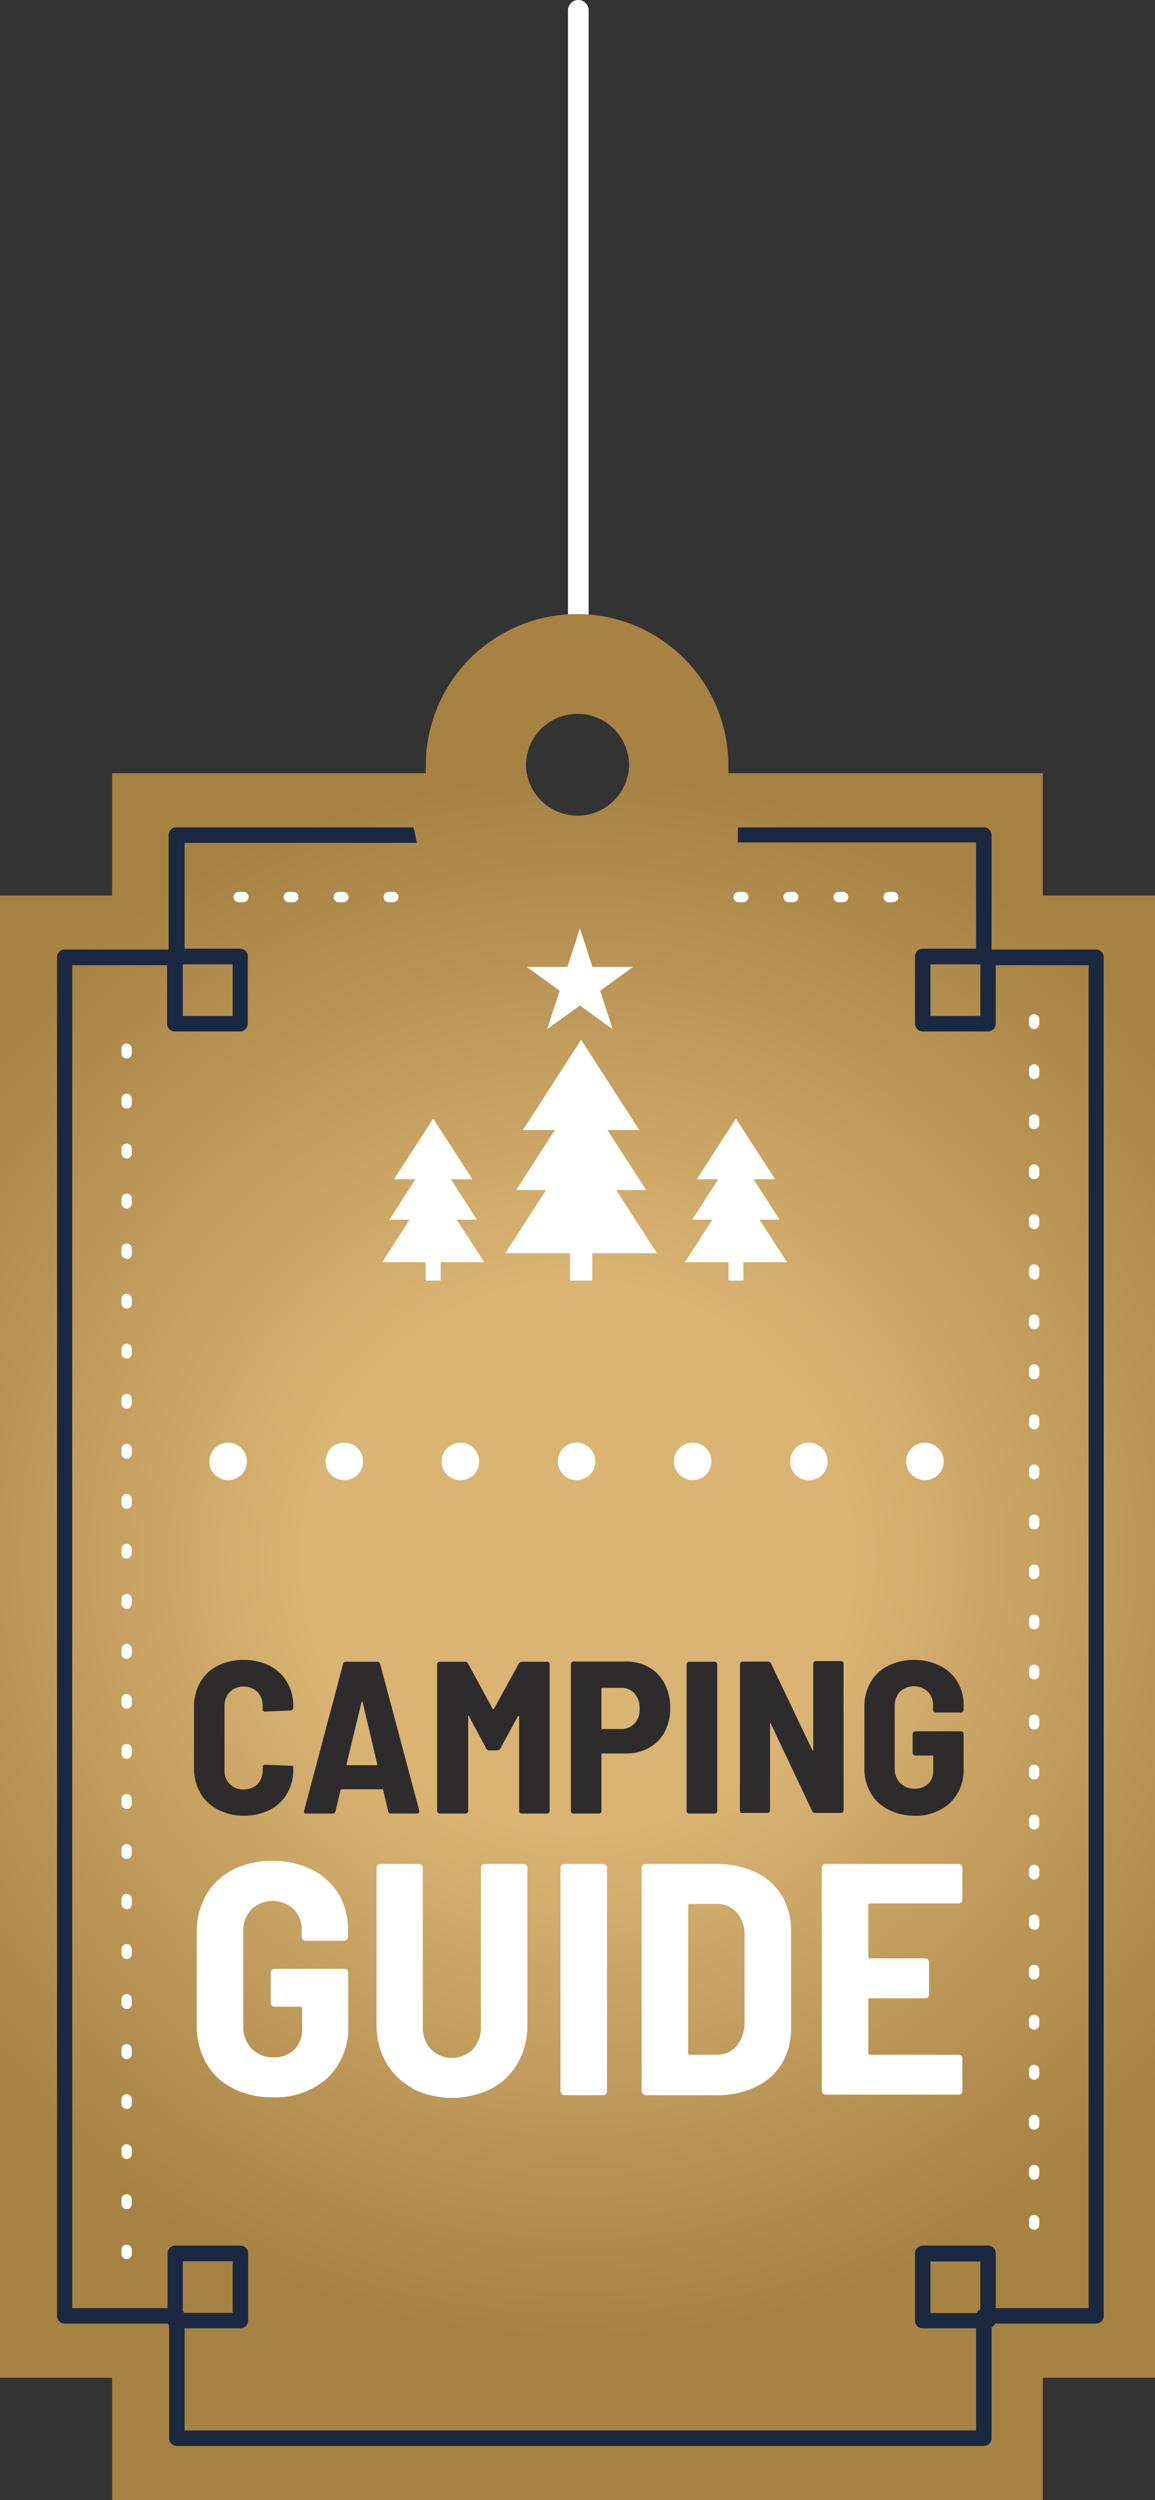 <svg id="outlined" xmlns="http://www.w3.org/2000/svg" xmlns:xlink="http://www.w3.org/1999/xlink" viewBox="0 0 112 242.25"><rect x="0" y="0" width="112" height="242.25" fill="#333333" stroke="none"/><defs><style>.cls-1{fill:none;stroke:#fff;stroke-linecap:round;stroke-linejoin:round;stroke-width:2px;}.cls-2{fill:url(#radial-gradient);}.cls-3{fill:#fff;}.cls-4{fill:#1b2841;}.cls-5{fill:#2d2b2c;}</style><radialGradient id="radial-gradient" cx="56" cy="150.88" r="75.78" gradientUnits="userSpaceOnUse"><stop offset="0.01" stop-color="#d9b473"/><stop offset="0.35" stop-color="#d9b473"/><stop offset="1" stop-color="#a68243"/></radialGradient></defs><title>u4070-2019-mega-christmas-buyers&amp;apos;-guide-tags</title><line class="cls-1" x1="56.08" y1="62.42" x2="56.08" y2="1"/><path class="cls-2" d="M101.12,86.77V74.92H70.63c0-.25,0-.5,0-.75a14.67,14.67,0,0,0-29.34,0c0,.25,0,.5,0,.75H10.87V86.77H0V230.39H10.87v11.86h90.25V230.39H112V86.77ZM60.92,74.92a5,5,0,0,1-9.84,0,4.78,4.78,0,0,1-.08-.75,5,5,0,0,1,10,0A4.78,4.78,0,0,1,60.92,74.92Z"/><path class="cls-3" d="M12.28,218.89a.5.5,0,0,1-.5-.5V218a.5.5,0,0,1,1,0v.44A.5.5,0,0,1,12.28,218.89Zm0-4.84a.5.5,0,0,1-.5-.5v-.44a.5.5,0,0,1,1,0v.44A.5.5,0,0,1,12.28,214.05Zm0-4.85a.5.5,0,0,1-.5-.5v-.44a.5.5,0,0,1,1,0v.44A.5.5,0,0,1,12.28,209.2Zm0-4.85a.5.5,0,0,1-.5-.5v-.44a.5.5,0,0,1,1,0v.44A.5.5,0,0,1,12.28,204.35Zm0-4.84a.5.5,0,0,1-.5-.5v-.45a.5.5,0,0,1,1,0V199A.5.5,0,0,1,12.28,199.51Zm0-4.85a.5.5,0,0,1-.5-.5v-.44a.5.5,0,0,1,1,0v.44A.5.5,0,0,1,12.28,194.66Zm0-4.85a.5.5,0,0,1-.5-.5v-.44a.5.5,0,0,1,1,0v.44A.5.5,0,0,1,12.28,189.81Zm0-4.85a.5.5,0,0,1-.5-.5V184a.5.5,0,0,1,1,0v.44A.5.5,0,0,1,12.28,185Zm0-4.84a.5.5,0,0,1-.5-.5v-.44a.5.5,0,0,1,1,0v.44A.5.5,0,0,1,12.28,180.12Zm0-4.85a.5.5,0,0,1-.5-.5v-.44a.5.5,0,0,1,1,0v.44A.5.5,0,0,1,12.28,175.27Zm0-4.85a.5.5,0,0,1-.5-.5v-.44a.5.5,0,0,1,1,0v.44A.5.5,0,0,1,12.28,170.42Zm0-4.85a.5.5,0,0,1-.5-.5v-.44a.5.5,0,0,1,1,0v.44A.5.5,0,0,1,12.28,165.57Zm0-4.84a.5.5,0,0,1-.5-.5v-.44a.5.5,0,0,1,1,0v.44A.5.5,0,0,1,12.28,160.73Zm0-4.85a.5.5,0,0,1-.5-.5v-.44a.5.5,0,0,1,1,0v.44A.5.5,0,0,1,12.28,155.88Zm0-4.85a.5.5,0,0,1-.5-.5v-.44a.5.5,0,0,1,1,0v.44A.5.5,0,0,1,12.28,151Zm0-4.84a.5.5,0,0,1-.5-.5v-.45a.5.5,0,0,1,1,0v.45A.5.5,0,0,1,12.28,146.19Zm0-4.85a.5.5,0,0,1-.5-.5v-.44a.5.5,0,0,1,1,0v.44A.5.5,0,0,1,12.28,141.34Zm0-4.85a.5.5,0,0,1-.5-.5v-.44a.5.5,0,0,1,1,0V136A.5.5,0,0,1,12.28,136.49Zm0-4.85a.5.5,0,0,1-.5-.5v-.44a.5.5,0,0,1,1,0v.44A.5.5,0,0,1,12.28,131.64Zm0-4.84a.5.5,0,0,1-.5-.5v-.44a.5.5,0,1,1,1,0v.44A.5.5,0,0,1,12.28,126.8Zm0-4.85a.5.5,0,0,1-.5-.5V121a.5.5,0,1,1,1,0v.44A.5.5,0,0,1,12.28,122Zm0-4.85a.5.5,0,0,1-.5-.5v-.44a.5.5,0,0,1,1,0v.44A.5.5,0,0,1,12.28,117.1Zm0-4.85a.5.5,0,0,1-.5-.5v-.44a.5.5,0,0,1,1,0v.44A.5.5,0,0,1,12.28,112.25Zm0-4.84a.5.5,0,0,1-.5-.5v-.44a.5.5,0,0,1,1,0v.44A.5.5,0,0,1,12.28,107.41Zm0-4.85a.5.5,0,0,1-.5-.5v-.44a.5.5,0,0,1,1,0v.44A.5.5,0,0,1,12.28,102.56Z"/><path class="cls-3" d="M100.28,216.05a.5.5,0,0,1-.5-.5v-.44a.5.5,0,0,1,1,0v.44A.5.5,0,0,1,100.28,216.05Zm0-4.85a.5.5,0,0,1-.5-.5v-.44a.5.5,0,0,1,1,0v.44A.5.5,0,0,1,100.28,211.2Zm0-4.85a.5.5,0,0,1-.5-.5v-.44a.5.5,0,0,1,1,0v.44A.5.5,0,0,1,100.28,206.35Zm0-4.84a.5.5,0,0,1-.5-.5v-.44a.5.5,0,0,1,1,0V201A.5.5,0,0,1,100.28,201.51Zm0-4.85a.5.5,0,0,1-.5-.5v-.44a.5.5,0,0,1,1,0v.44A.5.5,0,0,1,100.28,196.66Zm0-4.85a.5.5,0,0,1-.5-.5v-.44a.5.5,0,0,1,1,0v.44A.5.5,0,0,1,100.28,191.81Zm0-4.85a.5.5,0,0,1-.5-.5V186a.5.5,0,0,1,1,0v.44A.5.5,0,0,1,100.28,187Zm0-4.84a.5.5,0,0,1-.5-.5v-.44a.5.5,0,0,1,1,0v.44A.5.5,0,0,1,100.28,182.12Zm0-4.85a.5.5,0,0,1-.5-.5v-.44a.5.5,0,0,1,1,0v.44A.5.5,0,0,1,100.28,177.27Zm0-4.85a.5.5,0,0,1-.5-.5v-.44a.5.5,0,0,1,1,0v.44A.5.5,0,0,1,100.28,172.42Zm0-4.84a.5.5,0,0,1-.5-.5v-.45a.5.5,0,0,1,1,0v.45A.5.5,0,0,1,100.28,167.58Zm0-4.85a.5.5,0,0,1-.5-.5v-.44a.5.5,0,0,1,1,0v.44A.5.5,0,0,1,100.28,162.73Zm0-4.85a.5.5,0,0,1-.5-.5v-.44a.5.5,0,0,1,1,0v.44A.5.5,0,0,1,100.28,157.88Zm0-4.85a.5.5,0,0,1-.5-.5v-.44a.5.5,0,0,1,1,0v.44A.5.5,0,0,1,100.28,153Zm0-4.84a.5.5,0,0,1-.5-.5v-.44a.5.5,0,0,1,1,0v.44A.5.5,0,0,1,100.28,148.19Zm0-4.85a.5.5,0,0,1-.5-.5v-.44a.5.5,0,0,1,1,0v.44A.5.5,0,0,1,100.28,143.34Zm0-4.85a.5.5,0,0,1-.5-.5v-.44a.5.5,0,0,1,1,0V138A.5.5,0,0,1,100.28,138.49Zm0-4.84a.5.5,0,0,1-.5-.5v-.45a.5.5,0,0,1,1,0v.45A.5.5,0,0,1,100.28,133.65Zm0-4.85a.5.5,0,0,1-.5-.5v-.44a.5.5,0,1,1,1,0v.44A.5.5,0,0,1,100.28,128.8Zm0-4.85a.5.5,0,0,1-.5-.5V123a.5.5,0,0,1,1,0v.44A.5.5,0,0,1,100.28,124Zm0-4.85a.5.5,0,0,1-.5-.5v-.44a.5.5,0,0,1,1,0v.44A.5.5,0,0,1,100.28,119.1Zm0-4.84a.5.5,0,0,1-.5-.5v-.44a.5.5,0,0,1,1,0v.44A.5.5,0,0,1,100.28,114.26Zm0-4.85a.5.5,0,0,1-.5-.5v-.44a.5.5,0,0,1,1,0v.44A.5.5,0,0,1,100.28,109.41Zm0-4.85a.5.5,0,0,1-.5-.5v-.44a.5.5,0,0,1,1,0v.44A.5.5,0,0,1,100.28,104.56Zm0-4.85a.5.5,0,0,1-.5-.5v-.44a.5.5,0,0,1,1,0v.44A.5.5,0,0,1,100.28,99.71Z"/><path class="cls-3" d="M86.61,87.42h-.44a.5.5,0,0,1-.5-.5.5.5,0,0,1,.5-.5h.44a.5.5,0,0,1,.5.5A.5.5,0,0,1,86.61,87.42Zm-4.85,0h-.44a.5.5,0,0,1-.5-.5.5.5,0,0,1,.5-.5h.44a.5.5,0,0,1,.5.5A.5.5,0,0,1,81.76,87.42Zm-4.85,0h-.44a.51.51,0,0,1-.5-.5.5.5,0,0,1,.5-.5h.44a.5.5,0,0,1,.5.5A.5.5,0,0,1,76.91,87.42Zm-4.84,0h-.44a.5.5,0,0,1-.5-.5.5.5,0,0,1,.5-.5h.44a.5.5,0,0,1,.5.5A.51.51,0,0,1,72.07,87.42Zm-33.93,0H37.7a.5.5,0,0,1-.5-.5.5.5,0,0,1,.5-.5h.44a.5.5,0,0,1,.5.5A.51.51,0,0,1,38.14,87.42Zm-4.85,0h-.44a.5.5,0,0,1-.5-.5.5.5,0,0,1,.5-.5h.44a.5.5,0,0,1,.5.5A.5.5,0,0,1,33.29,87.42Zm-4.85,0H28a.51.51,0,0,1-.5-.5.5.5,0,0,1,.5-.5h.44a.5.5,0,0,1,.5.5A.5.5,0,0,1,28.44,87.42Zm-4.84,0h-.45a.51.51,0,0,1-.5-.5.5.5,0,0,1,.5-.5h.45a.5.5,0,0,1,.5.5A.51.51,0,0,1,23.6,87.42Z"/><path class="cls-4" d="M106.28,92H96.15V80.92a.74.74,0,0,0-.75-.75H71.55s0,0,0,0c0,.41,0,.83,0,1.24a1.86,1.86,0,0,0,0,.22H94.65V91.92H89.48a.74.74,0,0,0-.75.75v6.52a.75.75,0,0,0,.75.75h6.33a.76.76,0,0,0,.75-.75V93.52h9V223.64h-9v-5.31a.76.76,0,0,0-.75-.75H89.48a.75.75,0,0,0-.75.75v6.52a.74.74,0,0,0,.75.75h5.17v9.9H17.9v-9.9h5.41a.75.75,0,0,0,.75-.75v-6.52a.76.76,0,0,0-.75-.75H17a.75.75,0,0,0-.75.75v5.31H7V93.52h9.2v5.67a.75.75,0,0,0,.75.75h6.33a.76.76,0,0,0,.75-.75V92.67a.75.75,0,0,0-.75-.75H17.9V81.67H40.41c-.08-.51-.19-1-.31-1.5h-23a.75.75,0,0,0-.75.75V92H6.28a.75.75,0,0,0-.75.75V224.39a.74.74,0,0,0,.75.75h10a.81.81,0,0,0,.12.18v10.93a.76.76,0,0,0,.75.75H95.4a.75.75,0,0,0,.75-.75V225.51a.74.74,0,0,0,.35-.37h9.78a.75.75,0,0,0,.75-.75V92.77A.76.76,0,0,0,106.28,92ZM95.06,98.44H90.23v-5h4.83Zm-77.33-5h4.83v5H17.73Zm0,130.5v-4.84h4.83v5H17.84A.87.87,0,0,0,17.73,223.92Zm77.33-.18a.76.76,0,0,0-.35.36H90.23v-5h4.83Z"/><path class="cls-3" d="M22.6,202.35A6.12,6.12,0,0,1,20,199.91a7.22,7.22,0,0,1-.92-3.67v-9A7.12,7.12,0,0,1,20,183.6a6.22,6.22,0,0,1,2.57-2.43,8.17,8.17,0,0,1,3.84-.86,8.46,8.46,0,0,1,3.83.84,6.27,6.27,0,0,1,2.59,2.37,6.55,6.55,0,0,1,.91,3.44v.71a.38.38,0,0,1-.38.38H29.64a.39.39,0,0,1-.27-.11.4.4,0,0,1-.11-.27V187a2.79,2.79,0,0,0-.77-2,3,3,0,0,0-4.11,0,3,3,0,0,0-.79,2.18v9.15a3,3,0,0,0,.82,2.17,2.82,2.82,0,0,0,2.13.84,2.74,2.74,0,0,0,2-.74,2.69,2.69,0,0,0,.75-2v-2a.14.14,0,0,0-.16-.16h-2.5a.38.38,0,0,1-.38-.38v-2.92a.38.38,0,0,1,.38-.38h6.76a.38.38,0,0,1,.38.38v5.09a6.67,6.67,0,0,1-2,5.09,7.44,7.44,0,0,1-5.33,1.89A8.17,8.17,0,0,1,22.6,202.35Z"/><path class="cls-3" d="M40,202.32a6.3,6.3,0,0,1-2.58-2.51,7.44,7.44,0,0,1-.91-3.73V181a.38.38,0,0,1,.38-.39h3.75a.4.4,0,0,1,.27.11A.41.41,0,0,1,41,181v15.36a3.08,3.08,0,0,0,.77,2.2,2.91,2.91,0,0,0,4.09,0,3.08,3.08,0,0,0,.77-2.2V181a.38.38,0,0,1,.39-.39h3.74a.38.38,0,0,1,.38.39v15.13a7.44,7.44,0,0,1-.91,3.73,6.34,6.34,0,0,1-2.57,2.51,8.64,8.64,0,0,1-7.68,0Z"/><path class="cls-3" d="M54.46,202.85a.33.33,0,0,1-.11-.27V181a.38.38,0,0,1,.38-.39h3.74a.38.38,0,0,1,.39.39v21.63a.38.38,0,0,1-.39.38H54.73A.33.33,0,0,1,54.46,202.85Z"/><path class="cls-3" d="M62.33,202.85a.33.33,0,0,1-.11-.27V181a.38.38,0,0,1,.38-.39h6.88a8.62,8.62,0,0,1,3.79.8,6,6,0,0,1,2.55,2.27,6.57,6.57,0,0,1,.89,3.43v9.41a6.5,6.5,0,0,1-.89,3.42,5.93,5.93,0,0,1-2.55,2.27,8.48,8.48,0,0,1-3.79.8H62.6A.33.33,0,0,1,62.33,202.85Zm4.56-3.76,2.62,0a2.41,2.41,0,0,0,1.92-.85A3.44,3.44,0,0,0,72.2,196v-8.38a3.38,3.38,0,0,0-.73-2.29,2.51,2.51,0,0,0-2-.85H66.89a.14.14,0,0,0-.16.16v14.34A.14.14,0,0,0,66.89,199.09Z"/><path class="cls-3" d="M93.21,184.32a.36.36,0,0,1-.27.11H84.36a.14.14,0,0,0-.16.16v5a.14.14,0,0,0,.16.16h5.35a.36.36,0,0,1,.27.11.37.37,0,0,1,.11.27v3.1a.41.41,0,0,1-.11.28.4.4,0,0,1-.27.11H84.36a.14.14,0,0,0-.16.16v5.15a.14.14,0,0,0,.16.16h8.58a.38.38,0,0,1,.38.38v3.11a.37.37,0,0,1-.11.27.36.36,0,0,1-.27.11H80.07a.36.36,0,0,1-.27-.11.37.37,0,0,1-.11-.27V181a.41.41,0,0,1,.11-.28.4.4,0,0,1,.27-.11H92.94a.4.4,0,0,1,.27.11.41.41,0,0,1,.11.28v3.1A.37.37,0,0,1,93.21,184.32Z"/><path class="cls-5" d="M21.1,175.32a4.06,4.06,0,0,1-1.69-1.62,4.82,4.82,0,0,1-.6-2.44v-5.84a4.76,4.76,0,0,1,.6-2.41,4,4,0,0,1,1.69-1.6,5.38,5.38,0,0,1,2.52-.57,5.51,5.51,0,0,1,2.53.56A4.11,4.11,0,0,1,27.84,163a4.53,4.53,0,0,1,.6,2.36v.1a.29.29,0,0,1-.08.19.22.22,0,0,1-.18.08l-2.46.11c-.16,0-.25-.08-.25-.23v-.28a1.93,1.93,0,0,0-.5-1.38,1.8,1.8,0,0,0-1.35-.53,1.76,1.76,0,0,0-1.34.53,1.9,1.9,0,0,0-.51,1.38v6.16a1.86,1.86,0,0,0,.51,1.38,1.79,1.79,0,0,0,1.34.51,1.82,1.82,0,0,0,1.35-.51,1.9,1.9,0,0,0,.5-1.38v-.27c0-.15.09-.23.25-.23l2.46.1c.17,0,.26,0,.26.15v.17a4.59,4.59,0,0,1-.6,2.37,4.05,4.05,0,0,1-1.69,1.59,5.51,5.51,0,0,1-2.53.56A5.38,5.38,0,0,1,21.1,175.32Z"/><path class="cls-5" d="M37.64,175.51l-.48-2.06a.1.1,0,0,0-.11-.08H33.12a.09.09,0,0,0-.1.08l-.49,2.06a.27.27,0,0,1-.29.21H29.7c-.19,0-.25-.09-.21-.27l3.78-14.23a.27.27,0,0,1,.29-.21h3a.28.28,0,0,1,.3.21l3.8,14.23,0,.08c0,.13-.08.19-.23.19H37.92A.26.26,0,0,1,37.64,175.51Zm-4-4.47a.13.13,0,0,0,.08,0h2.78l.08,0s0,0,0-.09l-1.41-6c0-.06,0-.08-.06-.07s0,0-.06.07l-1.45,6A.06.06,0,0,0,33.63,171Z"/><path class="cls-5" d="M42.47,175.65a.25.25,0,0,1-.08-.18V161.26a.25.25,0,0,1,.08-.18.21.21,0,0,1,.17-.07h2.42a.34.34,0,0,1,.32.17l2.39,4.39a.08.08,0,0,0,.13,0l2.41-4.39a.35.35,0,0,1,.32-.17h2.42a.24.24,0,0,1,.18.07.29.29,0,0,1,.07.18v14.21a.29.29,0,0,1-.07.18.24.24,0,0,1-.18.07H50.59a.24.24,0,0,1-.25-.25v-9.12c0-.06,0-.09-.05-.09s0,0-.08.06l-1.7,3.12a.35.35,0,0,1-.32.16h-.71a.32.32,0,0,1-.32-.16l-1.68-3.14s0-.06-.08-.05,0,0,0,.1v9.12a.24.24,0,0,1-.25.25H42.64A.21.21,0,0,1,42.47,175.65Z"/><path class="cls-5" d="M62.94,161.55a3.89,3.89,0,0,1,1.51,1.6,5,5,0,0,1,.54,2.36,4.79,4.79,0,0,1-.54,2.3,3.8,3.8,0,0,1-1.51,1.54,4.45,4.45,0,0,1-2.24.55H58.43c-.07,0-.11,0-.11.1v5.47a.24.24,0,0,1-.25.25H55.61a.24.24,0,0,1-.25-.25V161.24a.24.24,0,0,1,.25-.25H60.7A4.46,4.46,0,0,1,62.94,161.55ZM61.53,167a2,2,0,0,0,.49-1.44,2.09,2.09,0,0,0-.49-1.47,1.67,1.67,0,0,0-1.31-.55H58.43a.1.1,0,0,0-.11.11v3.78c0,.07,0,.1.11.1h1.79A1.72,1.72,0,0,0,61.53,167Z"/><path class="cls-5" d="M66.66,175.65a.25.25,0,0,1-.08-.18V161.26a.25.25,0,0,1,.08-.18.23.23,0,0,1,.18-.07h2.45a.24.24,0,0,1,.18.07.25.25,0,0,1,.08.18v14.21a.25.25,0,0,1-.08.18.24.24,0,0,1-.18.07H66.84A.23.23,0,0,1,66.66,175.65Z"/><path class="cls-5" d="M71.83,175.65a.25.25,0,0,1-.08-.18V161.26a.25.25,0,0,1,.08-.18A.23.23,0,0,1,72,161h2.47a.3.3,0,0,1,.3.19l4,8.38s.06.06.09,0,0,0,0-.09l0-8.28a.24.24,0,0,1,.25-.25h2.44a.24.24,0,0,1,.25.25v14.21a.24.24,0,0,1-.25.25h-2.5a.33.33,0,0,1-.3-.19l-4-8.45s-.06-.06-.08-.05,0,0,0,.09l0,8.35a.25.25,0,0,1-.08.18.24.24,0,0,1-.18.07H72A.23.23,0,0,1,71.83,175.65Z"/><path class="cls-5" d="M86.11,175.32a4,4,0,0,1-1.69-1.61,4.7,4.7,0,0,1-.6-2.4V165.4a4.7,4.7,0,0,1,.6-2.4,4,4,0,0,1,1.69-1.59,5.38,5.38,0,0,1,2.52-.57,5.52,5.52,0,0,1,2.51.56,4.06,4.06,0,0,1,1.7,1.55,4.32,4.32,0,0,1,.6,2.26v.46a.24.24,0,0,1-.07.18.25.25,0,0,1-.18.08H90.73a.25.25,0,0,1-.18-.08.24.24,0,0,1-.07-.18v-.44a1.82,1.82,0,0,0-.51-1.32,2,2,0,0,0-2.7,0,2,2,0,0,0-.51,1.43v6a2,2,0,0,0,.53,1.43,1.9,1.9,0,0,0,1.4.54,1.82,1.82,0,0,0,1.32-.48,1.75,1.75,0,0,0,.49-1.32v-1.31c0-.07,0-.1-.11-.1H88.76a.27.27,0,0,1-.18-.07.25.25,0,0,1-.08-.18V168a.21.21,0,0,1,.08-.17.23.23,0,0,1,.18-.08h4.43a.25.25,0,0,1,.18.08.21.21,0,0,1,.07.17v3.35a4.4,4.4,0,0,1-1.31,3.34,4.92,4.92,0,0,1-3.5,1.24A5.38,5.38,0,0,1,86.11,175.32Z"/><circle class="cls-3" cx="22.12" cy="141.6" r="1.82"/><circle class="cls-3" cx="33.39" cy="141.6" r="1.82"/><path class="cls-3" d="M46.46,141.6a1.82,1.82,0,1,1-1.81-1.81A1.81,1.81,0,0,1,46.46,141.6Z"/><circle class="cls-3" cx="55.91" cy="141.6" r="1.82"/><circle class="cls-3" cx="67.17" cy="141.6" r="1.82"/><path class="cls-3" d="M80.25,141.6a1.82,1.82,0,1,1-1.82-1.81A1.81,1.81,0,0,1,80.25,141.6Z"/><circle class="cls-3" cx="89.69" cy="141.6" r="1.82"/><polygon class="cls-3" points="56.23 89.95 57.45 93.69 61.38 93.69 58.2 96 59.41 99.73 56.23 97.42 53.05 99.73 54.27 96 51.09 93.69 55.02 93.69 56.23 89.95"/><polygon class="cls-3" points="63.7 121.43 59.75 115.31 62.66 115.31 58.9 109.49 61.99 109.49 56.35 100.75 50.71 109.49 53.81 109.49 50.05 115.31 52.95 115.31 49 121.43 55.27 121.43 55.27 124.08 57.43 124.08 57.43 121.43 63.7 121.43"/><polygon class="cls-3" points="46.95 122.3 44.29 118.18 46.24 118.18 43.72 114.26 45.8 114.26 42.01 108.39 38.21 114.26 40.29 114.26 37.76 118.18 39.72 118.18 37.06 122.3 41.28 122.3 41.28 124.08 42.73 124.08 42.73 122.3 46.95 122.3"/><polygon class="cls-3" points="76.31 122.3 73.65 118.18 75.6 118.18 73.07 114.26 75.16 114.26 71.36 108.39 67.57 114.26 69.65 114.26 67.12 118.18 69.07 118.18 66.42 122.3 70.64 122.3 70.64 124.08 72.09 124.08 72.09 122.3 76.31 122.3"/></svg>